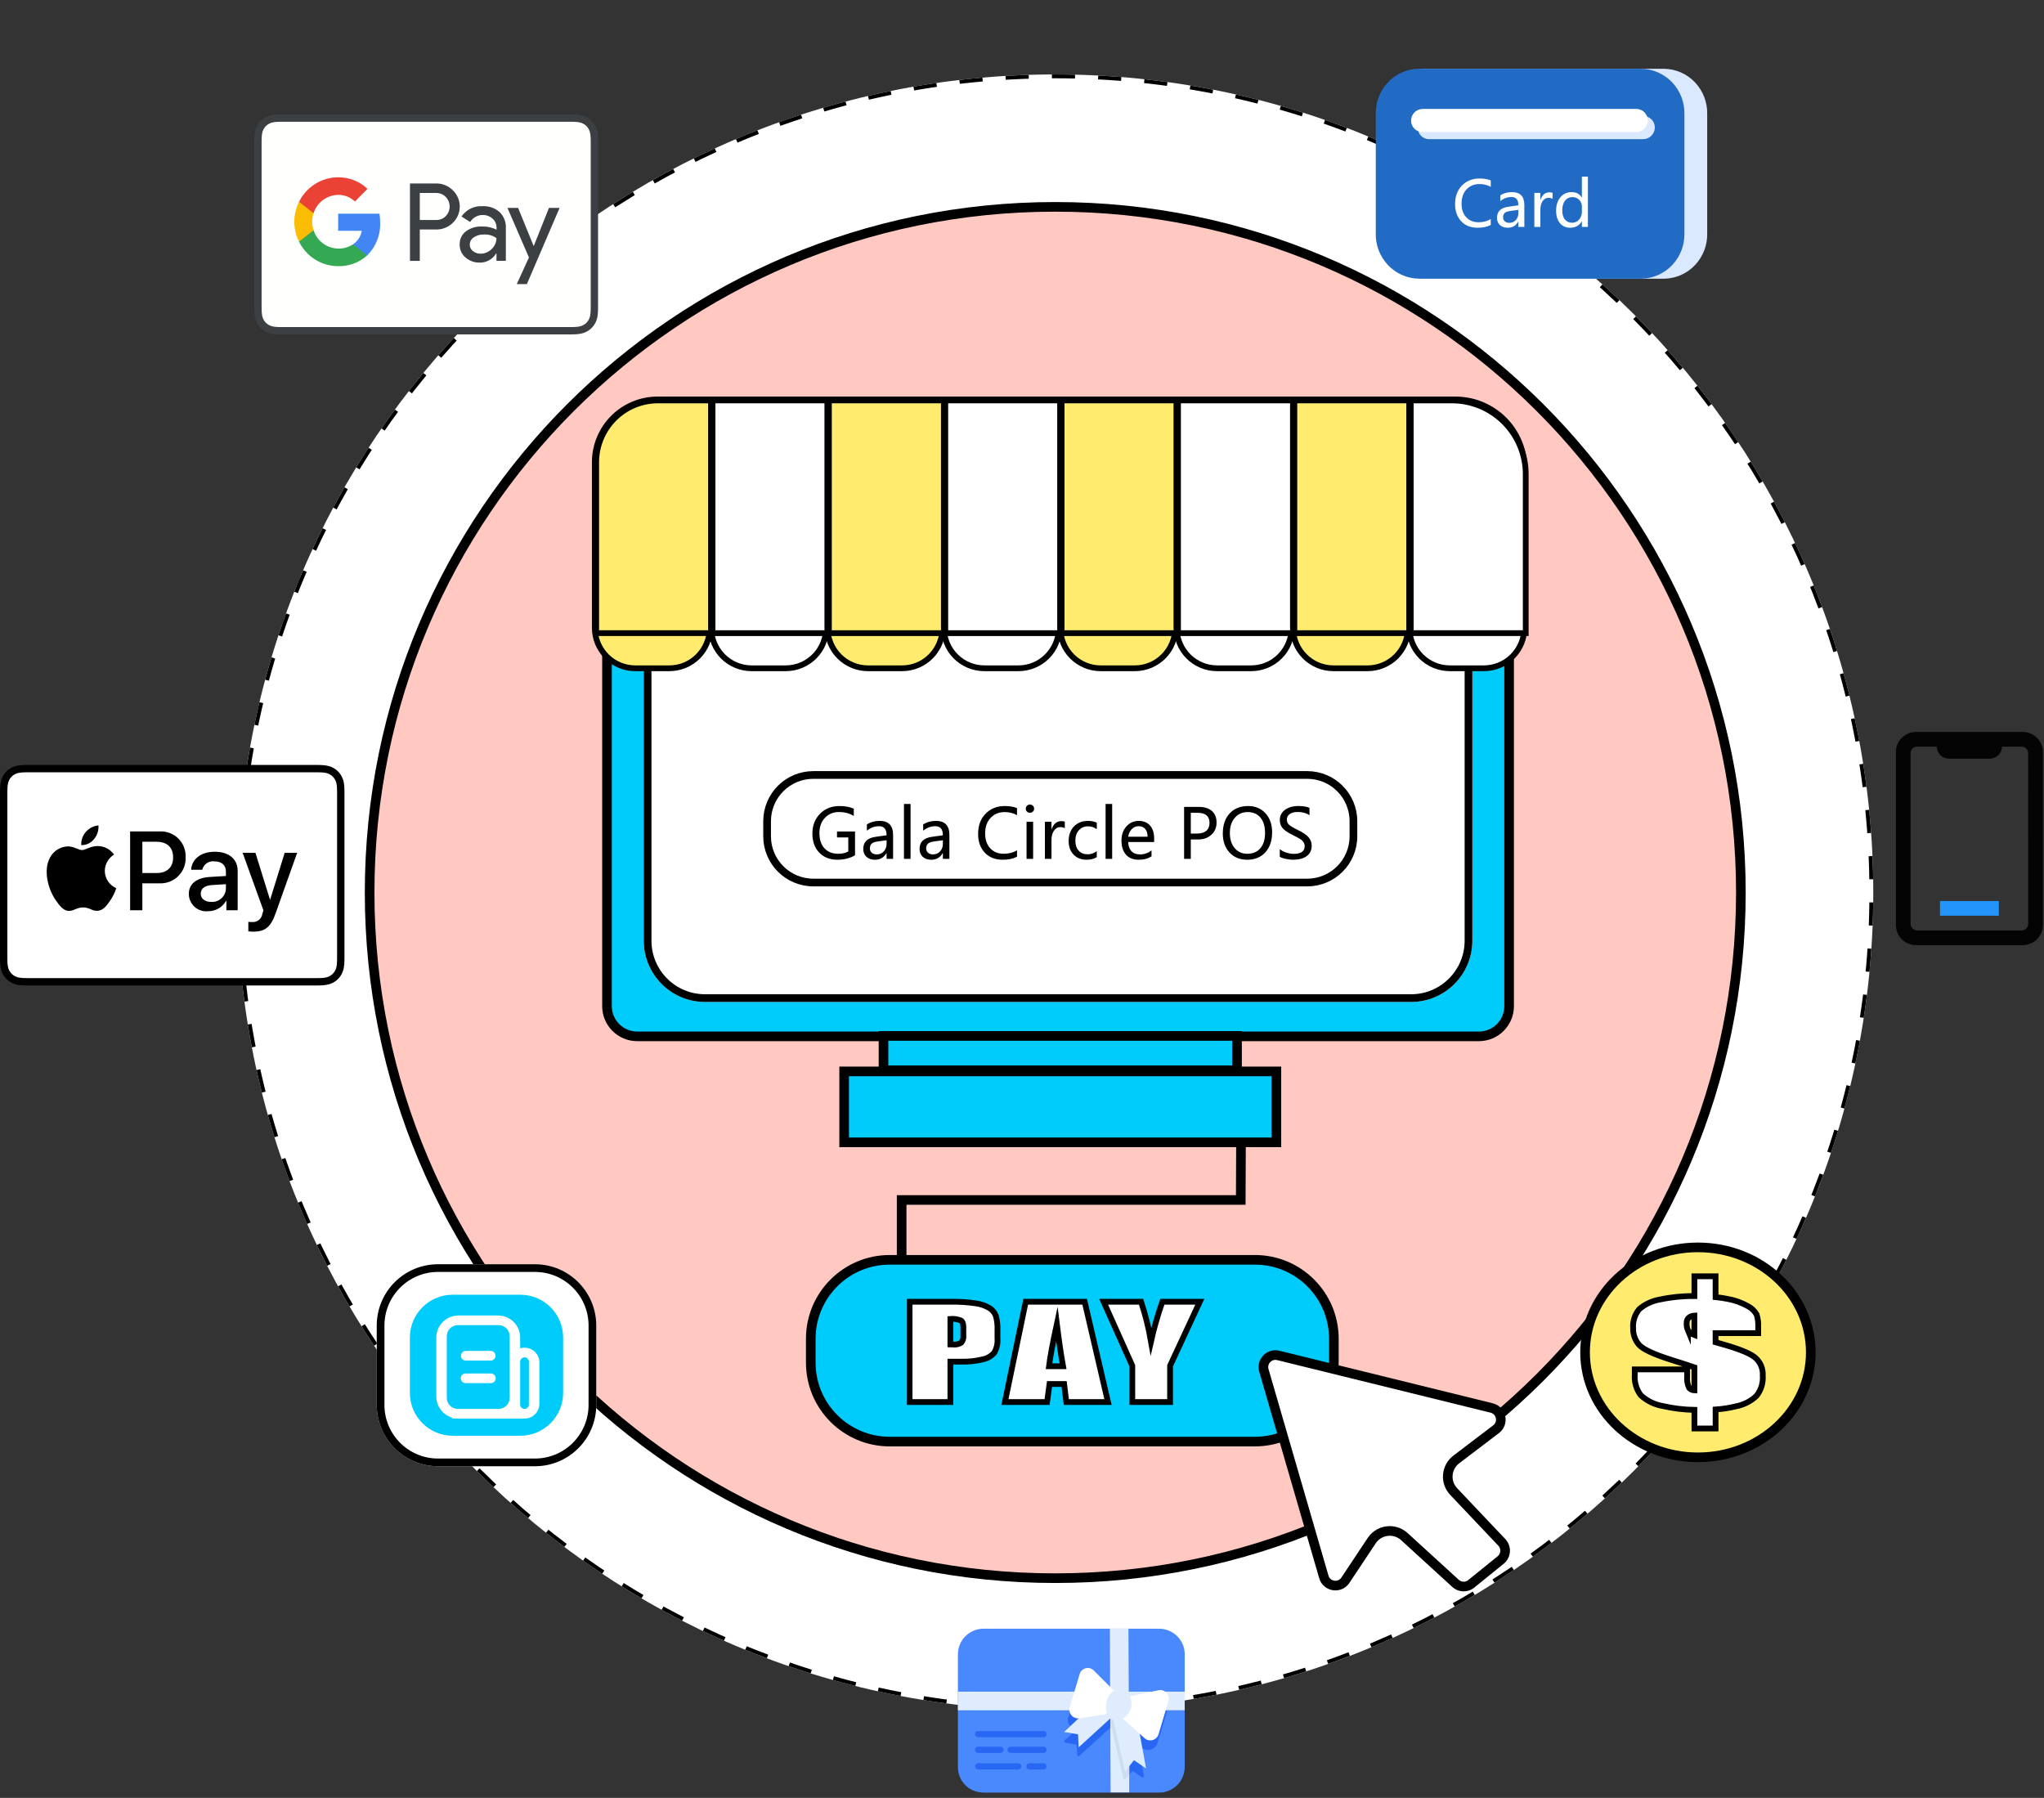 <svg width="357" height="314" viewBox="0 0 357 314" fill="none" xmlns="http://www.w3.org/2000/svg">
<rect x="0" y="0" width="357" height="314" fill="#333333" stroke="none"/>
<g clip-path="url(#clip0_1673_8090)">
<path d="M184.307 298.75C263.214 298.75 327.182 234.783 327.182 155.875C327.182 76.967 263.214 13 184.307 13C105.399 13 41.432 76.967 41.432 155.875C41.432 234.783 105.399 298.75 184.307 298.75Z" fill="white"/>
<path d="M184.307 298.414C263.029 298.414 326.846 234.597 326.846 155.875C326.846 77.153 263.029 13.336 184.307 13.336C105.584 13.336 41.768 77.153 41.768 155.875C41.768 234.597 105.584 298.414 184.307 298.414Z" stroke="black" stroke-width="0.673" stroke-miterlimit="10" stroke-dasharray="4.04 4.04"/>
<path d="M184.307 275.625C250.442 275.625 304.056 222.012 304.056 155.876C304.056 89.74 250.442 36.127 184.307 36.127C118.171 36.127 64.558 89.74 64.558 155.876C64.558 222.012 118.171 275.625 184.307 275.625Z" fill="#FFC8C1" stroke="black" stroke-width="1.682" stroke-miterlimit="10"/>
<path d="M296.555 254.516C307.441 254.516 316.267 246.308 316.267 236.184C316.267 226.059 307.441 217.852 296.555 217.852C285.668 217.852 276.843 226.059 276.843 236.184C276.843 246.308 285.668 254.516 296.555 254.516Z" fill="#FFEC6E" stroke="black" stroke-width="1.682" stroke-miterlimit="10"/>
<path d="M306.469 237.03C305.532 236.297 303.565 235.516 300.569 234.686C300.241 234.595 299.935 234.508 299.639 234.423V232.835H307.084V231.721C307.119 231.002 307.028 230.282 306.816 229.594C306.461 228.962 305.928 228.449 305.283 228.118C304.157 227.485 302.929 227.052 301.655 226.838C301.036 226.711 300.362 226.61 299.639 226.538V222.902H295.939V226.359H295.919C293.914 226.332 291.913 226.532 289.953 226.953C288.608 227.171 287.348 227.754 286.312 228.638C285.522 229.584 285.136 230.803 285.239 232.031C285.219 233.055 285.575 234.051 286.239 234.831C286.906 235.617 288.754 236.493 291.783 237.457C293.56 238.017 294.946 238.467 295.942 238.807V242.827C295.766 242.821 295.593 242.779 295.434 242.704C295.274 242.629 295.132 242.522 295.015 242.39C294.719 241.764 294.6 241.069 294.67 240.379V239.163H285.523V240.089C285.424 241.373 285.796 242.649 286.571 243.677C287.644 244.663 288.979 245.316 290.416 245.558C292.229 245.978 294.081 246.204 295.942 246.233V249.478H299.642V246.163C300.847 246.083 302.043 245.897 303.216 245.608C304.565 245.355 305.812 244.717 306.806 243.771C307.59 242.766 307.973 241.506 307.879 240.234C307.916 239.627 307.808 239.019 307.563 238.461C307.318 237.904 306.942 237.413 306.469 237.03ZM294.806 232.35C294.635 231.939 294.56 231.495 294.588 231.05C294.575 230.864 294.608 230.678 294.684 230.508C294.76 230.338 294.876 230.189 295.023 230.074C295.294 229.891 295.61 229.785 295.937 229.768V233.168C295.49 233.008 295.098 232.724 294.806 232.349V232.35Z" fill="white" stroke="black" stroke-width="1.009" stroke-miterlimit="10"/>
<path d="M258.301 71.826H111.292C108.378 71.826 106.016 74.188 106.016 77.102V175.72C106.016 178.634 108.378 180.996 111.292 180.996H258.301C261.214 180.996 263.577 178.634 263.577 175.72V77.102C263.577 74.188 261.214 71.826 258.301 71.826Z" fill="#00CCFB" stroke="black" stroke-width="1.682" stroke-miterlimit="10"/>
<path d="M246.456 77.838H123.137C117.228 77.838 112.438 82.628 112.438 88.537V164.29C112.438 170.199 117.228 174.989 123.137 174.989H246.456C252.365 174.989 257.156 170.199 257.156 164.29V88.537C257.156 82.628 252.365 77.838 246.456 77.838Z" fill="white"/>
<path d="M246.456 78.512H123.136C117.599 78.512 113.11 83.001 113.11 88.538V164.291C113.11 169.828 117.599 174.317 123.136 174.317H246.456C251.994 174.317 256.482 169.828 256.482 164.291V88.538C256.482 83.001 251.994 78.512 246.456 78.512Z" stroke="black" stroke-width="1.345" stroke-miterlimit="10"/>
<path d="M114.856 69.764H123.972V109.649C123.972 110.576 123.789 111.495 123.434 112.352C123.079 113.209 122.559 113.988 121.903 114.644C121.247 115.3 120.468 115.82 119.611 116.175C118.754 116.53 117.835 116.713 116.908 116.713H110.951C109.077 116.713 107.28 115.968 105.956 114.644C104.631 113.319 103.887 111.522 103.887 109.649V80.733C103.887 77.823 105.042 75.034 107.099 72.976C109.157 70.919 111.947 69.764 114.856 69.764Z" fill="#FFEC6E" stroke="black" stroke-width="1.009" stroke-miterlimit="10"/>
<path d="M114.926 69.93H124.214V110.578H104.126V80.73C104.126 77.865 105.264 75.118 107.289 73.093C109.315 71.067 112.062 69.93 114.926 69.93Z" fill="#FFEC6E" stroke="black" stroke-width="1.009" stroke-miterlimit="10"/>
<path d="M124.211 69.764H144.296V109.649C144.296 110.576 144.113 111.495 143.758 112.352C143.403 113.209 142.883 113.988 142.227 114.644C141.571 115.3 140.792 115.82 139.935 116.175C139.078 116.53 138.16 116.713 137.232 116.713H131.275C129.401 116.713 127.605 115.968 126.28 114.644C124.955 113.319 124.211 111.522 124.211 109.649V69.764Z" fill="white" stroke="black" stroke-width="1.009" stroke-miterlimit="10"/>
<path d="M144.535 69.93H124.45V110.578H144.535V69.93Z" fill="white" stroke="black" stroke-width="1.009" stroke-miterlimit="10"/>
<path d="M144.536 69.764H164.621V109.649C164.621 110.576 164.438 111.495 164.083 112.352C163.728 113.209 163.208 113.988 162.552 114.644C161.896 115.3 161.117 115.82 160.26 116.175C159.403 116.53 158.485 116.713 157.557 116.713H151.6C149.727 116.713 147.93 115.968 146.605 114.644C145.28 113.319 144.536 111.522 144.536 109.649V69.764Z" fill="#FFEC6E" stroke="black" stroke-width="1.009" stroke-miterlimit="10"/>
<path d="M164.86 69.93H144.775V110.578H164.86V69.93Z" fill="#FFEC6E" stroke="black" stroke-width="1.009" stroke-miterlimit="10"/>
<path d="M164.86 69.764H184.945V109.649C184.945 110.576 184.763 111.495 184.408 112.352C184.053 113.209 183.532 113.988 182.876 114.644C182.22 115.3 181.442 115.82 180.585 116.175C179.728 116.53 178.809 116.713 177.881 116.713H171.924C170.051 116.713 168.254 115.968 166.929 114.644C165.605 113.319 164.86 111.522 164.86 109.649V69.764Z" fill="white" stroke="black" stroke-width="1.009" stroke-miterlimit="10"/>
<path d="M185.184 69.93H165.099V110.578H185.184V69.93Z" fill="white" stroke="black" stroke-width="1.009" stroke-miterlimit="10"/>
<path d="M185.184 69.764H205.269V109.649C205.269 110.576 205.086 111.495 204.731 112.352C204.376 113.209 203.856 113.988 203.2 114.644C202.544 115.3 201.765 115.82 200.908 116.175C200.051 116.53 199.132 116.713 198.205 116.713H192.248C190.374 116.713 188.577 115.968 187.253 114.644C185.928 113.319 185.184 111.522 185.184 109.649V69.764Z" fill="#FFEC6E" stroke="black" stroke-width="1.009" stroke-miterlimit="10"/>
<path d="M205.508 69.93H185.423V110.578H205.508V69.93Z" fill="#FFEC6E" stroke="black" stroke-width="1.009" stroke-miterlimit="10"/>
<path d="M205.508 69.764H225.593V109.649C225.593 110.576 225.41 111.495 225.055 112.352C224.7 113.209 224.18 113.988 223.524 114.644C222.868 115.3 222.089 115.82 221.232 116.175C220.375 116.53 219.456 116.713 218.529 116.713H212.572C210.698 116.713 208.902 115.968 207.577 114.644C206.252 113.319 205.508 111.522 205.508 109.649V69.764Z" fill="white" stroke="black" stroke-width="1.009" stroke-miterlimit="10"/>
<path d="M225.832 69.93H205.747V110.578H225.832V69.93Z" fill="white" stroke="black" stroke-width="1.009" stroke-miterlimit="10"/>
<path d="M225.832 69.764H245.917V109.649C245.917 110.576 245.734 111.495 245.379 112.352C245.024 113.209 244.504 113.988 243.848 114.644C243.192 115.3 242.413 115.82 241.556 116.175C240.699 116.53 239.781 116.713 238.853 116.713H232.896C231.023 116.713 229.226 115.968 227.901 114.644C226.576 113.319 225.832 111.522 225.832 109.649V69.764Z" fill="#FFEC6E" stroke="black" stroke-width="1.009" stroke-miterlimit="10"/>
<path d="M246.156 69.93H226.071V110.578H246.156V69.93Z" fill="#FFEC6E" stroke="black" stroke-width="1.009" stroke-miterlimit="10"/>
<path d="M246.156 69.764H254.202C257.395 69.764 260.457 71.032 262.715 73.29C264.973 75.548 266.241 78.61 266.241 81.803V109.649C266.241 110.576 266.059 111.495 265.704 112.352C265.349 113.209 264.828 113.988 264.172 114.644C263.516 115.3 262.738 115.82 261.881 116.175C261.023 116.53 260.105 116.713 259.177 116.713H253.22C251.347 116.713 249.55 115.968 248.225 114.644C246.9 113.319 246.156 111.522 246.156 109.649V69.764Z" fill="white" stroke="black" stroke-width="1.009" stroke-miterlimit="10"/>
<path d="M246.396 69.93H253.596C255.289 69.93 256.964 70.263 258.527 70.91C260.091 71.558 261.511 72.507 262.707 73.703C263.904 74.899 264.853 76.32 265.501 77.883C266.148 79.446 266.481 81.122 266.481 82.814V110.578H246.396V69.93Z" fill="white" stroke="black" stroke-width="1.009" stroke-miterlimit="10"/>
<path d="M228.313 134.672H142.055C137.224 134.672 133.309 138.588 133.309 143.418V146.057C133.309 150.887 137.224 154.803 142.055 154.803H228.313C233.143 154.803 237.059 150.887 237.059 146.057V143.418C237.059 138.588 233.143 134.672 228.313 134.672Z" fill="white"/>
<path d="M228.313 135.346H142.054C137.596 135.346 133.981 138.96 133.981 143.419V146.058C133.981 150.516 137.596 154.131 142.054 154.131H228.313C232.772 154.131 236.386 150.516 236.386 146.058V143.419C236.386 138.96 232.772 135.346 228.313 135.346Z" stroke="black" stroke-width="1.345" stroke-miterlimit="10"/>
<path d="M216.057 180.926H154.31V186.926H216.057V180.926Z" fill="#00CCFB" stroke="black" stroke-width="1.682" stroke-miterlimit="10"/>
<path d="M222.929 187.119H147.439V199.507H222.929V187.119Z" fill="#00CCFB" stroke="black" stroke-width="1.682" stroke-miterlimit="10"/>
<path d="M219.178 220.025H155.398C147.782 220.025 141.607 226.2 141.607 233.816V237.978C141.607 245.595 147.782 251.769 155.398 251.769H219.178C226.795 251.769 232.969 245.595 232.969 237.978V233.816C232.969 226.2 226.795 220.025 219.178 220.025Z" fill="#00CCFB" stroke="black" stroke-width="1.682" stroke-miterlimit="10"/>
<path d="M158.869 227.35H166.043C167.54 227.317 169.038 227.415 170.518 227.642C171.352 227.758 172.152 228.045 172.87 228.485C173.358 228.806 173.731 229.274 173.936 229.821C174.156 230.611 174.251 231.43 174.215 232.25V233.775C174.28 234.625 174.092 235.476 173.674 236.22C173.163 236.825 172.462 237.241 171.686 237.399C170.45 237.704 169.177 237.843 167.904 237.81H165.992V244.863H158.869V227.35ZM165.992 230.35V234.806C166.192 234.813 166.37 234.816 166.517 234.816C166.992 234.862 167.47 234.754 167.879 234.508C168.03 234.333 168.141 234.129 168.207 233.908C168.272 233.687 168.29 233.455 168.259 233.227V231.787C168.259 231.187 168.112 230.797 167.819 230.619C167.239 230.389 166.614 230.297 165.992 230.35Z" fill="white" stroke="black" stroke-width="1.009" stroke-miterlimit="10"/>
<path d="M189.446 227.35L193.52 244.863H186.24L185.858 241.716H183.309L182.881 244.863H175.516L179.15 227.35H189.446ZM185.671 238.61C185.31 236.626 184.948 234.175 184.586 231.255C183.86 234.607 183.404 237.059 183.218 238.61H185.671Z" fill="white" stroke="black" stroke-width="1.009" stroke-miterlimit="10"/>
<path d="M209.558 227.35L204.364 238.525V244.864H197.764V238.525L192.756 227.35H199.3C200.043 229.605 200.621 231.911 201.03 234.25C201.558 231.913 202.221 229.61 203.014 227.35H209.558Z" fill="white" stroke="black" stroke-width="1.009" stroke-miterlimit="10"/>
<path d="M255.639 277.084C255.113 277.084 254.61 276.889 254.222 276.535L245.282 268.367C244.583 267.728 243.678 267.377 242.734 267.377C241.463 267.377 240.285 268.008 239.582 269.065L234.984 275.981C234.587 276.577 233.954 276.919 233.247 276.919C233.247 276.919 233.247 276.919 233.247 276.919C232.514 276.919 231.542 276.522 231.218 275.404L220.748 239.346C220.561 238.705 220.683 238.035 221.08 237.505C221.478 236.975 222.102 236.658 222.75 236.658C222.921 236.658 223.095 236.68 223.267 236.722L260.528 245.901C261.333 246.099 261.913 246.702 262.081 247.514C262.25 248.326 261.956 249.11 261.296 249.612L254.354 254.888C253.5 255.537 252.96 256.523 252.873 257.592C252.786 258.661 253.16 259.721 253.897 260.5L262.306 269.377C262.714 269.807 262.916 270.369 262.877 270.96C262.838 271.551 262.563 272.081 262.103 272.454L256.96 276.617C256.587 276.918 256.118 277.084 255.639 277.084Z" fill="white"/>
<path d="M255.639 276.243C255.843 276.243 256.145 276.194 256.431 275.962L261.574 271.799C261.85 271.576 262.015 271.258 262.039 270.904C262.062 270.549 261.941 270.212 261.696 269.954L253.287 261.077C252.386 260.125 251.929 258.83 252.036 257.523C252.142 256.216 252.802 255.011 253.846 254.218L260.788 248.942C261.358 248.508 261.307 247.918 261.259 247.684C261.21 247.45 261.022 246.888 260.327 246.717L223.066 237.538C222.96 237.512 222.854 237.498 222.75 237.498C222.366 237.498 221.993 237.689 221.753 238.009C221.614 238.195 221.403 238.585 221.556 239.111L232.026 275.169C232.22 275.839 232.806 276.077 233.247 276.077C233.495 276.077 233.958 276.004 234.284 275.515L238.882 268.598C239.741 267.306 241.182 266.535 242.734 266.535C243.889 266.535 244.995 266.965 245.85 267.745L254.79 275.913C255.023 276.126 255.324 276.243 255.639 276.243ZM255.639 277.925C254.926 277.925 254.215 277.666 253.656 277.155L244.716 268.987C243.384 267.771 241.281 268.028 240.282 269.53L235.685 276.446C234.299 278.53 231.109 278.041 230.411 275.638L219.94 239.58C219.309 237.405 221.27 235.363 223.469 235.905L260.729 245.084C263.13 245.675 263.773 248.785 261.805 250.281L254.864 255.557C253.471 256.616 253.305 258.65 254.508 259.921L262.917 268.798C264.096 270.043 263.966 272.028 262.633 273.107L257.489 277.27C256.948 277.707 256.293 277.925 255.639 277.925Z" fill="black"/>
<path d="M216.748 199.508L216.708 209.573H157.479V220.025" stroke="black" stroke-width="1.682" stroke-miterlimit="10"/>
<path d="M93.433 220.795H76.51C70.595 220.795 65.8 225.59 65.8 231.505V245.365C65.8 251.28 70.595 256.075 76.51 256.075H93.433C99.348 256.075 104.143 251.28 104.143 245.365V231.505C104.143 225.59 99.348 220.795 93.433 220.795Z" fill="white"/>
<path d="M93.432 221.469H76.511C70.967 221.469 66.473 225.963 66.473 231.507V245.366C66.473 250.91 70.967 255.404 76.511 255.404H93.432C98.975 255.404 103.47 250.91 103.47 245.366V231.507C103.47 225.963 98.975 221.469 93.432 221.469Z" stroke="black" stroke-width="1.345" stroke-miterlimit="10"/>
<path d="M90.878 226.121H79.065C74.936 226.121 71.588 229.469 71.588 233.598V243.273C71.588 247.403 74.936 250.75 79.065 250.75H90.878C95.007 250.75 98.355 247.403 98.355 243.273V233.598C98.355 229.469 95.007 226.121 90.878 226.121Z" fill="#00CCFB"/>
<path d="M91.764 247.744V247.75H78.951V247.586C78.157 247.347 77.462 246.859 76.967 246.194C76.472 245.529 76.205 244.722 76.205 243.893V233.607C76.205 233.1 76.305 232.599 76.499 232.131C76.693 231.662 76.977 231.237 77.335 230.879C77.694 230.521 78.119 230.237 78.587 230.043C79.056 229.849 79.557 229.75 80.064 229.75H86.993C87.5 229.75 88.001 229.85 88.469 230.044C88.937 230.237 89.362 230.522 89.72 230.88C90.079 231.238 90.363 231.663 90.556 232.131C90.75 232.599 90.85 233.1 90.85 233.607V235.485C91.09 235.412 91.34 235.375 91.591 235.375H91.635C92.317 235.375 92.971 235.646 93.453 236.128C93.935 236.61 94.206 237.264 94.206 237.946V245.179C94.206 245.838 93.952 246.472 93.498 246.95C93.043 247.427 92.422 247.711 91.764 247.744ZM89.018 237.944V233.364C89.018 232.852 88.815 232.362 88.453 232C88.091 231.638 87.601 231.435 87.089 231.435H79.964C79.452 231.435 78.962 231.638 78.6 232C78.238 232.362 78.035 232.852 78.035 233.364V244.132C78.035 244.644 78.238 245.134 78.6 245.496C78.962 245.858 79.452 246.061 79.964 246.061H87.09C87.602 246.061 88.092 245.857 88.453 245.496C88.815 245.134 89.018 244.643 89.018 244.132V237.95V237.944ZM92.374 237.823C92.374 237.621 92.294 237.427 92.151 237.283C92.007 237.14 91.813 237.06 91.611 237.06C91.409 237.06 91.215 237.14 91.072 237.283C90.928 237.427 90.848 237.621 90.848 237.823V245.298C90.848 245.5 90.928 245.694 91.072 245.838C91.215 245.981 91.409 246.061 91.611 246.061C91.813 246.061 92.007 245.981 92.151 245.838C92.294 245.694 92.374 245.5 92.374 245.298V237.823ZM85.734 241.561H81.319C81.095 241.561 80.88 241.472 80.722 241.314C80.564 241.156 80.475 240.941 80.475 240.717C80.475 240.493 80.564 240.278 80.722 240.12C80.88 239.962 81.095 239.873 81.319 239.873H85.734C85.958 239.873 86.173 239.962 86.331 240.12C86.489 240.278 86.578 240.493 86.578 240.717C86.578 240.941 86.489 241.156 86.331 241.314C86.173 241.472 85.958 241.561 85.734 241.561ZM85.734 237.623H81.319C81.1 237.615 80.893 237.523 80.741 237.366C80.589 237.209 80.504 236.998 80.504 236.78C80.504 236.561 80.589 236.35 80.741 236.193C80.893 236.036 81.1 235.944 81.319 235.936H85.734C85.953 235.944 86.16 236.036 86.312 236.193C86.464 236.35 86.549 236.561 86.549 236.78C86.549 236.998 86.464 237.209 86.312 237.366C86.16 237.523 85.953 237.615 85.734 237.623Z" fill="white"/>
<path d="M54.772 133.596H4.772C4.599 133.596 4.426 133.596 4.252 133.604C3.873 133.608 3.495 133.642 3.121 133.704C2.746 133.768 2.383 133.887 2.044 134.059C1.363 134.405 0.809 134.959 0.463 135.64C0.292 135.979 0.173 136.341 0.109 136.716C0.047 137.09 0.014 137.468 0.009 137.847C0 138.02 0 138.196 0 138.366C0 138.572 0 138.777 0 138.984V166.722C0 166.928 0 167.133 0 167.34C0 167.513 0 167.686 0.008 167.859C0.013 168.238 0.046 168.616 0.108 168.99C0.172 169.364 0.292 169.727 0.463 170.066C0.809 170.747 1.363 171.3 2.044 171.647C2.383 171.818 2.745 171.938 3.119 172.002C3.493 172.063 3.871 172.097 4.25 172.102C4.423 172.106 4.597 172.108 4.77 172.109H55.389C55.562 172.109 55.735 172.109 55.909 172.102C56.288 172.096 56.666 172.063 57.04 172.002C57.414 171.937 57.776 171.818 58.115 171.647C58.797 171.301 59.352 170.747 59.7 170.066C59.871 169.727 59.991 169.364 60.054 168.99C60.116 168.616 60.149 168.238 60.154 167.859C60.154 167.686 60.161 167.513 60.162 167.34C60.162 167.134 60.162 166.929 60.162 166.722V138.984C60.162 138.778 60.162 138.572 60.162 138.366C60.162 138.193 60.162 138.02 60.154 137.847C60.149 137.468 60.116 137.09 60.054 136.716C59.991 136.341 59.871 135.979 59.7 135.64C59.352 134.958 58.797 134.405 58.115 134.059C57.776 133.888 57.414 133.769 57.04 133.705C56.666 133.643 56.288 133.61 55.909 133.605C55.735 133.596 55.562 133.596 55.389 133.596H54.772Z" fill="black"/>
<path d="M54.772 134.879H55.38C55.544 134.879 55.709 134.879 55.874 134.887C56.189 134.89 56.503 134.917 56.813 134.967C57.064 135.009 57.307 135.089 57.534 135.203C57.752 135.314 57.951 135.458 58.123 135.631C58.297 135.804 58.442 136.004 58.553 136.223C58.667 136.45 58.746 136.693 58.787 136.944C58.837 137.254 58.863 137.568 58.866 137.882C58.866 138.045 58.873 138.209 58.874 138.376C58.874 138.576 58.874 138.776 58.874 138.983V166.721C58.874 166.921 58.874 167.121 58.874 167.332C58.874 167.496 58.874 167.659 58.866 167.823C58.863 168.138 58.836 168.453 58.786 168.764C58.745 169.014 58.666 169.256 58.552 169.482C58.328 169.921 57.971 170.278 57.531 170.502C57.306 170.616 57.064 170.694 56.815 170.736C56.505 170.785 56.193 170.812 55.879 170.816C55.713 170.816 55.548 170.822 55.379 170.823H4.777C4.611 170.823 4.446 170.823 4.286 170.816C3.972 170.812 3.658 170.785 3.347 170.736C3.096 170.694 2.853 170.615 2.625 170.5C2.187 170.276 1.83 169.92 1.607 169.481C1.493 169.254 1.414 169.011 1.372 168.76C1.323 168.45 1.296 168.137 1.292 167.823C1.292 167.659 1.286 167.494 1.285 167.331V138.374C1.285 138.21 1.285 138.045 1.292 137.881C1.296 137.566 1.323 137.252 1.373 136.941C1.415 136.69 1.494 136.448 1.608 136.221C1.831 135.782 2.188 135.425 2.627 135.202C2.854 135.088 3.097 135.009 3.347 134.967C3.658 134.917 3.972 134.89 4.287 134.887C4.451 134.887 4.616 134.88 4.779 134.879H54.772Z" fill="white"/>
<path d="M16.423 146.548C16.981 145.881 17.258 145.022 17.196 144.154C16.34 144.237 15.549 144.647 14.988 145.299C14.71 145.611 14.497 145.975 14.361 146.37C14.226 146.765 14.17 147.183 14.197 147.599C14.624 147.607 15.047 147.517 15.433 147.335C15.819 147.153 16.158 146.884 16.423 146.55" fill="black"/>
<path d="M17.186 147.763C15.957 147.69 14.911 148.463 14.325 148.463C13.739 148.463 12.839 147.802 11.867 147.82C11.235 147.835 10.618 148.016 10.077 148.344C9.536 148.671 9.09 149.135 8.784 149.689C7.463 151.965 8.435 155.343 9.72 157.197C10.344 158.114 11.096 159.124 12.086 159.088C13.022 159.051 13.386 158.482 14.526 158.482C15.666 158.482 15.993 159.088 16.984 159.07C18.011 159.052 18.654 158.152 19.277 157.234C19.72 156.583 20.066 155.872 20.304 155.123C19.714 154.865 19.211 154.442 18.856 153.904C18.501 153.367 18.309 152.738 18.304 152.094C18.313 151.522 18.465 150.962 18.747 150.465C19.03 149.968 19.433 149.55 19.919 149.25C19.608 148.809 19.2 148.445 18.726 148.187C18.252 147.93 17.725 147.785 17.185 147.764" fill="black"/>
<path d="M27.89 145.205C28.492 145.174 29.094 145.271 29.657 145.487C30.22 145.703 30.731 146.035 31.158 146.461C31.585 146.888 31.918 147.398 32.136 147.961C32.353 148.523 32.451 149.125 32.422 149.728C32.447 150.336 32.344 150.942 32.121 151.509C31.898 152.075 31.559 152.589 31.126 153.016C30.693 153.444 30.175 153.776 29.606 153.992C29.037 154.208 28.429 154.303 27.822 154.27H24.864V158.97H22.727V145.205H27.89ZM24.865 152.476H27.317C29.178 152.476 30.237 151.476 30.237 149.738C30.237 148 29.178 147.009 27.326 147.009H24.864L24.865 152.476Z" fill="black"/>
<path d="M32.98 156.122C32.98 154.366 34.327 153.288 36.712 153.154L39.459 152.992V152.219C39.459 151.102 38.706 150.434 37.447 150.434C36.974 150.373 36.496 150.489 36.105 150.761C35.713 151.032 35.437 151.439 35.328 151.903H33.382C33.495 150.09 35.041 148.754 37.523 148.754C39.956 148.754 41.511 150.042 41.511 152.054V158.975H39.541V157.324H39.492C39.176 157.884 38.714 158.349 38.156 158.669C37.598 158.99 36.964 159.154 36.321 159.145C35.898 159.186 35.472 159.139 35.069 159.006C34.666 158.873 34.296 158.657 33.981 158.373C33.667 158.088 33.415 157.741 33.243 157.353C33.071 156.965 32.981 156.546 32.98 156.122ZM39.459 155.216V154.424L36.987 154.576C35.757 154.662 35.06 155.206 35.06 156.065C35.06 156.943 35.785 157.516 36.892 157.516C37.213 157.538 37.535 157.495 37.839 157.39C38.142 157.286 38.422 157.122 38.661 156.907C38.901 156.693 39.095 156.432 39.232 156.142C39.369 155.851 39.446 155.536 39.459 155.215V155.216Z" fill="black"/>
<path d="M43.372 162.667V160.997C43.593 161.029 43.817 161.042 44.04 161.035C44.463 161.067 44.883 160.938 45.215 160.672C45.546 160.406 45.764 160.024 45.824 159.604C45.824 159.585 46.005 158.993 46.005 158.984L42.379 148.936H44.612L47.15 157.104H47.188L49.727 148.936H51.902L48.142 159.499C47.284 161.932 46.291 162.715 44.211 162.715C43.931 162.713 43.651 162.697 43.372 162.667Z" fill="black"/>
<path fill-rule="evenodd" clip-rule="evenodd" d="M99.08 19.986H49.172C48.999 19.986 48.826 19.986 48.653 19.994C48.275 20 47.897 20.034 47.524 20.096C47.151 20.16 46.789 20.278 46.451 20.448C45.771 20.794 45.218 21.346 44.872 22.025C44.702 22.363 44.583 22.724 44.519 23.096C44.457 23.469 44.424 23.846 44.419 24.224C44.411 24.396 44.411 24.572 44.411 24.744C44.411 24.949 44.411 25.155 44.411 25.36V53.029C44.411 53.235 44.411 53.439 44.411 53.645C44.411 53.818 44.411 53.991 44.419 54.163C44.424 54.541 44.457 54.918 44.519 55.291C44.583 55.665 44.702 56.026 44.872 56.364C45.218 57.044 45.771 57.597 46.451 57.942C46.789 58.113 47.151 58.233 47.524 58.296C47.898 58.358 48.275 58.391 48.653 58.396C48.826 58.396 48.999 58.403 49.172 58.403C49.372 58.403 49.583 58.403 49.788 58.403H99.08C99.28 58.403 99.491 58.403 99.696 58.403C99.869 58.403 100.042 58.401 100.215 58.396C100.593 58.391 100.971 58.358 101.344 58.296C101.717 58.232 102.079 58.113 102.417 57.942C103.097 57.597 103.649 57.045 103.995 56.365C104.166 56.027 104.285 55.666 104.348 55.292C104.41 54.919 104.443 54.542 104.448 54.164C104.448 53.992 104.455 53.819 104.456 53.646C104.456 53.44 104.456 53.236 104.456 53.03V25.36C104.456 25.154 104.456 24.949 104.456 24.744C104.456 24.572 104.456 24.399 104.448 24.226C104.443 23.848 104.41 23.471 104.348 23.098C104.285 22.725 104.166 22.363 103.995 22.025C103.649 21.346 103.097 20.794 102.417 20.448C102.079 20.278 101.717 20.16 101.344 20.096C100.97 20.034 100.591 20.001 100.211 19.996C100.037 19.996 99.865 19.989 99.692 19.988H99.076" fill="#3C4043"/>
<path fill-rule="evenodd" clip-rule="evenodd" d="M99.079 21.266H99.686C99.85 21.266 100.014 21.266 100.179 21.274C100.493 21.277 100.806 21.303 101.116 21.353C101.367 21.395 101.61 21.474 101.836 21.588C102.274 21.811 102.63 22.167 102.853 22.606C102.967 22.832 103.046 23.075 103.087 23.325C103.137 23.634 103.163 23.947 103.166 24.261C103.166 24.424 103.173 24.587 103.173 24.754C103.173 24.954 103.173 25.154 103.173 25.36V53.029C103.173 53.229 103.173 53.429 103.173 53.639C103.173 53.802 103.173 53.965 103.166 54.129C103.163 54.443 103.136 54.756 103.086 55.067C103.045 55.316 102.966 55.557 102.852 55.783C102.629 56.221 102.272 56.578 101.833 56.801C101.608 56.914 101.367 56.993 101.118 57.035C100.809 57.084 100.497 57.11 100.184 57.115C100.018 57.115 99.853 57.121 99.684 57.122H49.177C49.012 57.122 48.846 57.122 48.687 57.116C48.374 57.111 48.06 57.085 47.75 57.036C47.499 56.994 47.256 56.914 47.029 56.8C46.592 56.577 46.236 56.221 46.013 55.784C45.899 55.557 45.82 55.314 45.778 55.064C45.729 54.754 45.702 54.442 45.698 54.129C45.698 53.965 45.692 53.801 45.691 53.638V24.753C45.691 24.589 45.691 24.425 45.698 24.261C45.702 23.946 45.729 23.633 45.778 23.323C45.82 23.073 45.899 22.831 46.012 22.605C46.235 22.167 46.59 21.812 47.027 21.589C47.254 21.474 47.496 21.395 47.746 21.354C48.057 21.304 48.37 21.278 48.684 21.275C48.848 21.275 49.012 21.268 49.175 21.267H99.075" fill="#FFFFFE"/>
<path d="M73.32 40.079V45.559H71.606V32.042H76.142C76.685 32.03 77.225 32.129 77.729 32.33C78.233 32.532 78.691 32.834 79.076 33.217C79.824 33.928 80.263 34.905 80.299 35.937C80.335 36.969 79.964 37.974 79.266 38.736L79.076 38.93C78.688 39.307 78.228 39.603 77.725 39.801C77.221 39.999 76.683 40.095 76.142 40.083L73.32 40.079ZM73.32 33.698V38.419H76.189C76.505 38.429 76.819 38.372 77.11 38.251C77.401 38.13 77.664 37.949 77.879 37.719C78.31 37.264 78.545 36.658 78.535 36.032C78.525 35.406 78.271 34.808 77.826 34.367C77.391 33.937 76.803 33.697 76.191 33.699L73.32 33.698Z" fill="#3C4043"/>
<path d="M84.255 36.009C85.35 35.95 86.425 36.316 87.255 37.033C87.628 37.398 87.918 37.839 88.107 38.326C88.296 38.813 88.379 39.335 88.35 39.857V45.557H86.714V44.281H86.64C86.348 44.769 85.933 45.171 85.437 45.449C84.941 45.727 84.381 45.87 83.813 45.865C82.889 45.894 81.989 45.57 81.295 44.96C80.968 44.682 80.709 44.334 80.534 43.943C80.359 43.551 80.275 43.125 80.286 42.697C80.271 42.258 80.361 41.822 80.547 41.425C80.734 41.028 81.012 40.681 81.359 40.412C82.185 39.807 83.194 39.506 84.217 39.56C85.087 39.529 85.95 39.722 86.725 40.12V39.72C86.725 39.428 86.663 39.139 86.542 38.873C86.421 38.607 86.245 38.37 86.025 38.179C85.573 37.771 84.986 37.544 84.378 37.543C83.926 37.533 83.48 37.641 83.083 37.856C82.686 38.072 82.352 38.388 82.115 38.772L80.606 37.813C81.006 37.222 81.552 36.745 82.192 36.429C82.832 36.112 83.542 35.968 84.255 36.009ZM82.045 42.724C82.044 42.943 82.094 43.16 82.192 43.357C82.29 43.553 82.432 43.724 82.608 43.856C82.984 44.157 83.454 44.317 83.936 44.309C84.294 44.308 84.648 44.237 84.978 44.098C85.308 43.959 85.608 43.756 85.859 43.501C86.126 43.26 86.341 42.966 86.487 42.637C86.633 42.309 86.709 41.953 86.709 41.593C86.063 41.125 85.272 40.899 84.477 40.957C83.857 40.937 83.246 41.115 82.734 41.464C82.523 41.6 82.351 41.787 82.23 42.007C82.11 42.227 82.046 42.473 82.045 42.724Z" fill="#3C4043"/>
<path fill-rule="evenodd" clip-rule="evenodd" d="M97.739 36.31L92.022 49.621H90.258L92.383 44.965L88.632 36.31H90.491L93.201 42.95H93.233L95.879 36.31H97.739Z" fill="#3C4043"/>
<path fill-rule="evenodd" clip-rule="evenodd" d="M66.403 38.892C66.403 38.365 66.36 37.839 66.275 37.318H59.06V40.304H63.193C63.109 40.78 62.93 41.234 62.668 41.64C62.405 42.045 62.063 42.394 61.663 42.664V44.604H64.13C64.884 43.862 65.476 42.971 65.867 41.987C66.258 41.004 66.441 39.95 66.403 38.892Z" fill="#4285F4"/>
<path fill-rule="evenodd" clip-rule="evenodd" d="M59.06 46.484C60.928 46.535 62.744 45.863 64.129 44.609L61.664 42.669C60.894 43.175 59.987 43.435 59.065 43.413C58.104 43.397 57.173 43.079 56.402 42.505C55.632 41.931 55.062 41.129 54.772 40.213H52.23V42.213C52.856 43.491 53.828 44.569 55.035 45.323C56.243 46.078 57.637 46.48 59.06 46.484Z" fill="#34A853"/>
<path fill-rule="evenodd" clip-rule="evenodd" d="M54.767 40.211C54.448 39.245 54.448 38.202 54.767 37.236V35.242H52.227C51.687 36.323 51.406 37.515 51.406 38.724C51.406 39.932 51.687 41.124 52.227 42.205L54.767 40.211Z" fill="#FBBC04"/>
<path fill-rule="evenodd" clip-rule="evenodd" d="M59.06 34.035C59.602 34.025 60.14 34.123 60.644 34.323C61.147 34.523 61.606 34.821 61.993 35.199L64.183 32.979C62.802 31.667 60.965 30.944 59.06 30.963C57.636 30.969 56.242 31.373 55.035 32.129C53.828 32.885 52.856 33.963 52.23 35.242L54.77 37.242C55.058 36.325 55.627 35.522 56.398 34.946C57.168 34.371 58.099 34.052 59.06 34.035Z" fill="#EA4335"/>
<path d="M248.998 12.012H290.663C291.673 12.03 292.67 12.25 293.595 12.658C294.52 13.067 295.354 13.656 296.048 14.391C297.461 15.888 298.225 17.882 298.174 19.94V40.733C298.228 42.791 297.467 44.787 296.056 46.286C295.363 47.022 294.53 47.613 293.605 48.023C292.681 48.432 291.685 48.654 290.674 48.673H249.01C247.995 48.66 246.993 48.443 246.064 48.036C245.134 47.629 244.296 47.04 243.598 46.303C242.177 44.803 241.409 42.8 241.464 40.734V19.94C241.409 17.882 242.171 15.886 243.582 14.387C244.275 13.651 245.108 13.06 246.032 12.65C246.956 12.241 247.953 12.02 248.964 12L248.998 12.012Z" fill="#DAE9FF"/>
<path d="M247.789 12.012H286.689C287.699 12.032 288.694 12.253 289.618 12.662C290.541 13.071 291.374 13.659 292.067 14.394C293.479 15.89 294.244 17.883 294.195 19.94V40.733C294.246 42.792 293.483 44.787 292.071 46.286C291.378 47.022 290.544 47.612 289.62 48.021C288.696 48.431 287.7 48.652 286.689 48.672H247.789C246.779 48.652 245.783 48.431 244.859 48.021C243.935 47.611 243.103 47.021 242.411 46.285C240.999 44.787 240.236 42.791 240.289 40.733V19.94C240.234 17.882 240.994 15.886 242.405 14.387C243.098 13.65 243.931 13.059 244.856 12.649C245.78 12.24 246.778 12.019 247.789 12V12.012Z" fill="#216BC4"/>
<path d="M249.672 20.273C249.136 20.276 248.622 20.488 248.241 20.865C247.859 21.242 247.641 21.753 247.631 22.29C247.625 22.558 247.673 22.826 247.774 23.075C247.874 23.324 248.025 23.55 248.216 23.739C248.407 23.928 248.635 24.076 248.886 24.174C249.136 24.271 249.404 24.317 249.672 24.307H286.978C287.517 24.307 288.033 24.096 288.417 23.718C288.801 23.341 289.021 22.828 289.03 22.29C289.035 22.021 288.985 21.753 288.884 21.504C288.782 21.255 288.63 21.029 288.438 20.84C288.246 20.651 288.018 20.504 287.767 20.406C287.516 20.309 287.248 20.263 286.978 20.273H249.672Z" fill="#DAE9FF"/>
<path d="M248.504 19.023C247.966 19.023 247.45 19.235 247.066 19.612C246.682 19.989 246.462 20.502 246.452 21.04C246.448 21.31 246.498 21.577 246.599 21.826C246.701 22.076 246.853 22.301 247.045 22.49C247.237 22.679 247.465 22.826 247.716 22.924C247.967 23.022 248.235 23.067 248.504 23.057H285.786C286.321 23.057 286.834 22.845 287.213 22.467C287.591 22.088 287.803 21.575 287.803 21.04C287.803 20.506 287.591 19.992 287.213 19.614C286.834 19.236 286.321 19.023 285.786 19.023H248.504Z" fill="white"/>
<path d="M260.373 39.291C259.761 39.613 258.993 39.774 258.069 39.774C256.876 39.774 255.924 39.397 255.211 38.641C254.499 37.882 254.143 36.879 254.143 35.633C254.143 34.294 254.544 33.216 255.346 32.4C256.148 31.584 257.167 31.175 258.402 31.175C259.197 31.175 259.854 31.288 260.373 31.514V32.636C259.779 32.307 259.125 32.142 258.413 32.142C257.485 32.142 256.73 32.452 256.146 33.071C255.562 33.687 255.271 34.52 255.271 35.569C255.271 36.564 255.543 37.356 256.087 37.943C256.631 38.526 257.344 38.818 258.225 38.818C259.048 38.818 259.764 38.632 260.373 38.26V39.291ZM262.043 34.108C262.634 33.739 263.316 33.555 264.09 33.555C265.522 33.555 266.238 34.307 266.238 35.81V39.635H265.196V38.716H265.169C264.758 39.422 264.151 39.774 263.349 39.774C262.772 39.774 262.314 39.619 261.974 39.307C261.633 38.996 261.463 38.575 261.463 38.045C261.463 36.935 262.12 36.289 263.435 36.106L265.196 35.859C265.196 34.889 264.795 34.403 263.993 34.403C263.281 34.403 262.631 34.643 262.043 35.123V34.108ZM263.805 36.842C263.318 36.906 262.982 37.028 262.795 37.207C262.613 37.386 262.521 37.637 262.521 37.959C262.521 38.242 262.622 38.473 262.822 38.652C263.023 38.831 263.288 38.92 263.617 38.92C264.076 38.92 264.453 38.759 264.75 38.437C265.048 38.115 265.196 37.71 265.196 37.223V36.654L263.805 36.842ZM271.169 34.736C270.993 34.611 270.752 34.548 270.444 34.548C270.036 34.548 269.699 34.74 269.434 35.123C269.169 35.503 269.037 36.004 269.037 36.627V39.635H267.984V33.694H269.037V34.903H269.058C269.359 34.029 269.878 33.592 270.616 33.592C270.856 33.592 271.04 33.619 271.169 33.673V34.736ZM277.34 39.635H276.288V38.647H276.266C275.833 39.398 275.16 39.774 274.247 39.774C273.495 39.774 272.897 39.508 272.453 38.974C272.009 38.437 271.787 37.714 271.787 36.804C271.787 35.823 272.037 35.037 272.539 34.446C273.04 33.852 273.695 33.555 274.504 33.555C275.314 33.555 275.901 33.87 276.266 34.5H276.288V30.842H277.34V39.635ZM276.293 36.101C276.293 35.624 276.135 35.227 275.82 34.908C275.509 34.586 275.124 34.425 274.666 34.425C274.107 34.425 273.667 34.634 273.344 35.053C273.022 35.469 272.861 36.036 272.861 36.756C272.861 37.418 273.015 37.943 273.323 38.33C273.634 38.713 274.048 38.904 274.563 38.904C275.072 38.904 275.487 38.716 275.81 38.34C276.132 37.961 276.293 37.49 276.293 36.928V36.101Z" fill="white"/>
<path d="M353.306 127.836H334.633C333.706 127.836 332.818 128.203 332.161 128.858C331.505 129.512 331.135 130.399 331.133 131.326V161.571C331.135 162.498 331.505 163.386 332.161 164.041C332.817 164.695 333.706 165.063 334.633 165.063H353.306C354.232 165.063 355.121 164.696 355.777 164.041C356.433 163.387 356.803 162.499 356.806 161.573V131.328C356.804 130.401 356.434 129.513 355.778 128.858C355.122 128.204 354.233 127.836 353.306 127.836ZM354.239 161.349C354.238 161.652 354.118 161.942 353.904 162.157C353.69 162.371 353.401 162.493 353.098 162.495H334.843C334.692 162.495 334.544 162.466 334.405 162.408C334.266 162.351 334.14 162.266 334.034 162.16C333.928 162.053 333.844 161.927 333.787 161.787C333.73 161.648 333.701 161.499 333.702 161.349V131.549C333.701 131.399 333.73 131.25 333.787 131.111C333.844 130.972 333.928 130.846 334.034 130.74C334.14 130.633 334.266 130.549 334.404 130.491C334.543 130.433 334.692 130.403 334.842 130.403H338.266C338.279 130.962 338.509 131.493 338.907 131.885C339.306 132.277 339.841 132.499 340.4 132.503H347.533C348.092 132.499 348.627 132.278 349.026 131.886C349.425 131.494 349.655 130.962 349.668 130.403H353.09C353.24 130.403 353.389 130.432 353.528 130.489C353.667 130.547 353.793 130.631 353.9 130.738C354.006 130.844 354.09 130.971 354.147 131.11C354.204 131.249 354.233 131.399 354.232 131.549L354.239 161.349Z" fill="#040405"/>
<path d="M338.835 157.361H349.105V159.928H338.835V157.361Z" fill="#2394FB"/>
<path d="M206.918 288.891V308.605C206.917 309.79 206.446 310.926 205.608 311.764C204.77 312.601 203.634 313.072 202.45 313.073H171.772C170.799 313.063 169.853 312.751 169.065 312.18C168.515 311.766 168.07 311.229 167.765 310.613C167.459 309.996 167.302 309.317 167.305 308.629V288.919C167.306 287.735 167.776 286.599 168.614 285.761C169.451 284.923 170.587 284.452 171.772 284.451H202.45C203.615 284.452 204.733 284.909 205.565 285.724C205.995 286.131 206.337 286.623 206.57 287.167C206.802 287.712 206.921 288.299 206.918 288.891Z" fill="#4988FD"/>
<path d="M201.691 297.035L196.221 298.172C196.184 298.179 196.15 298.194 196.121 298.218C196.092 298.242 196.07 298.272 196.056 298.307L195.456 299.499C195.431 299.551 195.389 299.592 195.336 299.615C195.283 299.639 195.224 299.643 195.169 299.626C195.114 299.61 195.066 299.575 195.035 299.527C195.003 299.479 194.989 299.421 194.996 299.364L195.161 298.044C195.163 297.964 195.134 297.887 195.08 297.828L191.123 293.866C190.909 293.65 190.643 293.493 190.35 293.411C190.057 293.329 189.748 293.324 189.452 293.398C189.157 293.472 188.886 293.621 188.666 293.831C188.447 294.042 188.285 294.306 188.198 294.597L186.574 300.012C186.519 300.202 186.502 300.401 186.523 300.598C186.545 300.795 186.606 300.986 186.701 301.159C186.797 301.333 186.925 301.486 187.08 301.609C187.235 301.733 187.412 301.825 187.602 301.88C187.645 301.893 187.684 301.917 187.715 301.95C187.746 301.983 187.767 302.023 187.778 302.066C187.79 302.109 187.79 302.155 187.778 302.198C187.766 302.241 187.744 302.281 187.712 302.313L185.978 303.941C185.942 303.973 185.916 304.014 185.904 304.06C185.891 304.106 185.892 304.155 185.906 304.201C185.92 304.246 185.947 304.287 185.984 304.318C186.021 304.348 186.066 304.367 186.113 304.373L187.846 304.673C187.902 304.688 187.953 304.719 187.992 304.762C188.03 304.806 188.055 304.86 188.062 304.917L188.143 306.46C188.142 306.508 188.155 306.555 188.181 306.594C188.207 306.634 188.245 306.665 188.289 306.683C188.333 306.701 188.382 306.705 188.428 306.695C188.475 306.684 188.517 306.66 188.549 306.625L193.749 301.886C193.781 301.856 193.82 301.835 193.863 301.825C193.896 301.818 193.929 301.818 193.962 301.824C193.994 301.83 194.025 301.843 194.052 301.862C194.08 301.881 194.103 301.905 194.121 301.933C194.138 301.961 194.15 301.992 194.155 302.025L196.155 310.662C196.163 310.709 196.184 310.752 196.217 310.787C196.249 310.822 196.29 310.846 196.336 310.858C196.382 310.869 196.43 310.867 196.475 310.852C196.52 310.836 196.559 310.808 196.588 310.771L197.644 309.451C197.661 309.425 197.684 309.402 197.71 309.385C197.736 309.368 197.766 309.356 197.797 309.351C197.828 309.346 197.86 309.348 197.891 309.356C197.921 309.364 197.95 309.378 197.974 309.398L199.408 310.373C199.447 310.404 199.495 310.423 199.545 310.425C199.595 310.428 199.644 310.415 199.686 310.388C199.728 310.361 199.761 310.322 199.779 310.275C199.797 310.229 199.801 310.178 199.788 310.129L198.921 305.39C198.91 305.339 198.916 305.286 198.938 305.239C198.96 305.192 198.997 305.153 199.043 305.129C199.088 305.104 199.141 305.095 199.193 305.104C199.244 305.112 199.291 305.137 199.327 305.174C199.545 305.372 199.81 305.511 200.096 305.579C200.382 305.647 200.681 305.642 200.965 305.563C201.248 305.485 201.507 305.336 201.718 305.131C201.929 304.925 202.084 304.67 202.169 304.388L203.69 299.341C203.791 299.049 203.813 298.736 203.754 298.432C203.695 298.129 203.557 297.846 203.355 297.613C203.152 297.38 202.891 297.204 202.599 297.104C202.307 297.004 201.993 296.982 201.69 297.041L201.691 297.035Z" fill="#2767F4"/>
<path d="M206.918 295.446V298.694H197.17L197.224 309.904V313.04H193.977V312.931L193.922 301.756V298.695H167.305V295.446H193.894L193.841 284.426H197.091L197.145 295.446H206.918Z" fill="#DFECFD"/>
<path d="M203.802 298.697C203.795 298.44 203.731 298.188 203.616 297.958C203.501 297.729 203.337 297.527 203.136 297.367C202.935 297.207 202.701 297.093 202.451 297.033C202.201 296.972 201.941 296.967 201.689 297.018L196.219 298.155C196.183 298.162 196.148 298.177 196.119 298.201C196.09 298.225 196.068 298.255 196.054 298.29L195.454 299.482C195.429 299.534 195.387 299.575 195.334 299.598C195.281 299.622 195.222 299.626 195.167 299.609C195.112 299.593 195.064 299.558 195.033 299.51C195.001 299.462 194.987 299.404 194.994 299.347L195.159 298.027C195.161 297.947 195.132 297.87 195.078 297.811L192.727 295.455H187.961L186.986 298.705H193.971V301.757C194.022 301.764 194.069 301.786 194.108 301.82C194.146 301.854 194.174 301.898 194.187 301.947L196.187 310.584C196.195 310.63 196.217 310.674 196.249 310.708C196.281 310.743 196.322 310.767 196.368 310.779C196.414 310.79 196.462 310.788 196.506 310.773C196.551 310.758 196.59 310.73 196.619 310.693L197.241 309.907L197.187 298.697H203.797H203.802Z" fill="#CEDDF2"/>
<path d="M189.833 298.748L185.85 302.488L188.286 302.894L188.395 305.168L194.295 299.779L196.515 309.364L198.058 307.415L200.17 308.849L198.604 300.293" fill="#DFECFD"/>
<path d="M182.252 303.405H170.825C170.681 303.405 170.543 303.348 170.442 303.247C170.34 303.145 170.283 303.007 170.283 302.864C170.283 302.72 170.34 302.582 170.442 302.481C170.543 302.379 170.681 302.322 170.825 302.322H182.252C182.395 302.322 182.533 302.379 182.635 302.481C182.736 302.582 182.793 302.72 182.793 302.864C182.793 303.007 182.736 303.145 182.635 303.247C182.533 303.348 182.395 303.405 182.252 303.405Z" fill="#2767F4"/>
<path d="M182.244 306.14H176.503C176.36 306.14 176.222 306.083 176.121 305.981C176.019 305.879 175.962 305.742 175.962 305.598C175.962 305.455 176.019 305.317 176.121 305.215C176.222 305.114 176.36 305.057 176.503 305.057H182.243C182.387 305.057 182.525 305.114 182.626 305.215C182.728 305.317 182.785 305.455 182.785 305.598C182.785 305.742 182.728 305.879 182.626 305.981C182.525 306.083 182.388 306.14 182.244 306.14Z" fill="#2767F4"/>
<path d="M174.752 306.14H170.825C170.681 306.14 170.543 306.083 170.442 305.981C170.34 305.879 170.283 305.742 170.283 305.598C170.283 305.455 170.34 305.317 170.442 305.215C170.543 305.114 170.681 305.057 170.825 305.057H174.752C174.895 305.057 175.033 305.114 175.135 305.215C175.236 305.317 175.293 305.455 175.293 305.598C175.293 305.742 175.236 305.879 175.135 305.981C175.033 306.083 174.895 306.14 174.752 306.14Z" fill="#2767F4"/>
<path d="M182.251 309.04H179.815C179.671 309.04 179.534 308.983 179.432 308.881C179.33 308.78 179.273 308.642 179.273 308.499C179.273 308.355 179.33 308.217 179.432 308.116C179.534 308.014 179.671 307.957 179.815 307.957H182.252C182.396 307.957 182.533 308.014 182.635 308.116C182.736 308.217 182.793 308.355 182.793 308.499C182.793 308.642 182.736 308.78 182.635 308.881C182.533 308.983 182.395 309.04 182.251 309.04Z" fill="#2767F4"/>
<path d="M177.838 309.04H170.853C170.709 309.04 170.572 308.983 170.47 308.881C170.369 308.78 170.312 308.642 170.312 308.499C170.312 308.355 170.369 308.217 170.47 308.116C170.572 308.014 170.709 307.957 170.853 307.957H177.838C177.982 307.957 178.119 308.014 178.221 308.116C178.322 308.217 178.38 308.355 178.38 308.499C178.38 308.642 178.322 308.78 178.221 308.881C178.119 308.983 177.982 309.04 177.838 309.04Z" fill="#2767F4"/>
<path d="M193.488 294.201L195.411 296.124L194.978 299.642L193.493 299.342L188.512 300.1C188.261 300.135 188.005 300.107 187.767 300.019C187.53 299.931 187.318 299.784 187.151 299.593C186.984 299.402 186.868 299.173 186.812 298.925C186.757 298.678 186.764 298.42 186.833 298.177L188.566 292.382C188.638 292.132 188.775 291.906 188.962 291.726C189.149 291.546 189.38 291.418 189.632 291.355C189.884 291.292 190.148 291.296 190.398 291.367C190.648 291.438 190.875 291.573 191.056 291.76L191.165 291.869" fill="white"/>
<path d="M194.761 299.59L196.169 300.19L199.906 303.571C200.093 303.739 200.32 303.857 200.565 303.915C200.811 303.972 201.066 303.967 201.309 303.9C201.552 303.832 201.774 303.705 201.954 303.529C202.135 303.353 202.268 303.135 202.342 302.894L204.075 297.099C204.152 296.851 204.164 296.587 204.107 296.333C204.051 296.079 203.929 295.845 203.754 295.653C203.578 295.461 203.355 295.318 203.108 295.24C202.86 295.161 202.596 295.149 202.342 295.204L196.326 296.45L194.761 299.59Z" fill="white"/>
<path d="M193.513 296.529C193.704 295.992 194.085 295.544 194.584 295.27C195.084 294.996 195.666 294.916 196.221 295.044C196.778 295.374 197.207 295.882 197.442 296.485C197.676 297.089 197.702 297.753 197.515 298.373C197.329 298.993 196.94 299.532 196.411 299.905C195.882 300.279 195.244 300.464 194.597 300.433C194.178 300.292 193.814 300.024 193.557 299.665C193.299 299.306 193.161 298.874 193.163 298.433C193.106 297.778 193.227 297.12 193.513 296.529Z" fill="#DFECFD"/>
<path d="M149.336 149.379C148.43 149.895 147.406 150.152 146.266 150.152C144.953 150.152 143.895 149.738 143.09 148.91C142.289 148.078 141.889 146.969 141.889 145.582C141.889 144.18 142.332 143.027 143.219 142.125C144.105 141.223 145.242 140.771 146.629 140.771C147.609 140.771 148.439 140.928 149.119 141.24V142.506C148.393 142.049 147.527 141.82 146.523 141.82C145.535 141.82 144.721 142.158 144.08 142.834C143.439 143.51 143.119 144.4 143.119 145.506C143.119 146.643 143.414 147.527 144.004 148.16C144.594 148.793 145.391 149.109 146.395 149.109C147.086 149.109 147.674 148.977 148.158 148.711V146.256H146.189V145.219H149.336V149.379ZM151.41 143.971C152.055 143.568 152.799 143.367 153.643 143.367C155.205 143.367 155.986 144.188 155.986 145.828V150H154.85V148.998H154.82C154.371 149.768 153.709 150.152 152.834 150.152C152.205 150.152 151.705 149.982 151.334 149.643C150.963 149.303 150.777 148.844 150.777 148.266C150.777 147.055 151.494 146.35 152.928 146.15L154.85 145.881C154.85 144.822 154.412 144.293 153.537 144.293C152.76 144.293 152.051 144.555 151.41 145.078V143.971ZM153.332 146.953C152.801 147.023 152.434 147.156 152.23 147.352C152.031 147.547 151.932 147.82 151.932 148.172C151.932 148.48 152.041 148.732 152.26 148.928C152.479 149.123 152.768 149.221 153.127 149.221C153.627 149.221 154.039 149.045 154.363 148.693C154.688 148.342 154.85 147.9 154.85 147.369V146.748L153.332 146.953ZM157.885 150V140.408H159.033V150H157.885ZM161.242 143.971C161.887 143.568 162.631 143.367 163.475 143.367C165.037 143.367 165.818 144.188 165.818 145.828V150H164.682V148.998H164.652C164.203 149.768 163.541 150.152 162.666 150.152C162.037 150.152 161.537 149.982 161.166 149.643C160.795 149.303 160.609 148.844 160.609 148.266C160.609 147.055 161.326 146.35 162.76 146.15L164.682 145.881C164.682 144.822 164.244 144.293 163.369 144.293C162.592 144.293 161.883 144.555 161.242 145.078V143.971ZM163.164 146.953C162.633 147.023 162.266 147.156 162.062 147.352C161.863 147.547 161.764 147.82 161.764 148.172C161.764 148.48 161.873 148.732 162.092 148.928C162.311 149.123 162.6 149.221 162.959 149.221C163.459 149.221 163.871 149.045 164.195 148.693C164.52 148.342 164.682 147.9 164.682 147.369V146.748L163.164 146.953ZM177.631 149.625C176.963 149.977 176.125 150.152 175.117 150.152C173.816 150.152 172.777 149.74 172 148.916C171.223 148.088 170.834 146.994 170.834 145.635C170.834 144.174 171.271 142.998 172.146 142.107C173.021 141.217 174.133 140.771 175.48 140.771C176.348 140.771 177.064 140.895 177.631 141.141V142.365C176.982 142.006 176.27 141.826 175.492 141.826C174.48 141.826 173.656 142.164 173.02 142.84C172.383 143.512 172.064 144.42 172.064 145.564C172.064 146.65 172.361 147.514 172.955 148.154C173.549 148.791 174.326 149.109 175.287 149.109C176.186 149.109 176.967 148.906 177.631 148.5V149.625ZM179.16 141.234C179.16 141.031 179.229 140.861 179.365 140.725C179.506 140.584 179.678 140.514 179.881 140.514C180.088 140.514 180.262 140.582 180.402 140.719C180.547 140.855 180.619 141.027 180.619 141.234C180.619 141.438 180.547 141.607 180.402 141.744C180.262 141.877 180.088 141.943 179.881 141.943C179.674 141.943 179.502 141.877 179.365 141.744C179.229 141.607 179.16 141.438 179.16 141.234ZM179.295 150V143.52H180.443V150H179.295ZM185.975 144.656C185.783 144.52 185.52 144.451 185.184 144.451C184.738 144.451 184.371 144.66 184.082 145.078C183.793 145.492 183.648 146.039 183.648 146.719V150H182.5V143.52H183.648V144.838H183.672C184 143.885 184.566 143.408 185.371 143.408C185.633 143.408 185.834 143.438 185.975 143.496V144.656ZM191.559 149.707C191.062 150.004 190.465 150.152 189.766 150.152C188.828 150.152 188.074 149.852 187.504 149.25C186.934 148.648 186.648 147.869 186.648 146.912C186.648 145.85 186.955 144.994 187.568 144.346C188.186 143.693 189.01 143.367 190.041 143.367C190.635 143.367 191.143 143.473 191.564 143.684V144.82C191.107 144.484 190.6 144.316 190.041 144.316C189.385 144.316 188.85 144.545 188.436 145.002C188.025 145.455 187.82 146.061 187.82 146.818C187.82 147.564 188.014 148.148 188.4 148.57C188.791 148.992 189.316 149.203 189.977 149.203C190.535 149.203 191.062 149.02 191.559 148.652V149.707ZM193.1 150V140.408H194.248V150H193.1ZM201.584 147.053H197.049C197.068 147.744 197.258 148.279 197.617 148.658C197.977 149.033 198.479 149.221 199.123 149.221C199.85 149.221 200.516 148.988 201.121 148.523V149.549C200.551 149.951 199.795 150.152 198.854 150.152C197.916 150.152 197.184 149.855 196.656 149.262C196.133 148.668 195.871 147.844 195.871 146.789C195.871 145.797 196.158 144.979 196.732 144.334C197.311 143.689 198.027 143.367 198.883 143.367C199.73 143.367 200.393 143.641 200.869 144.188C201.346 144.73 201.584 145.492 201.584 146.473V147.053ZM200.436 146.133C200.432 145.547 200.293 145.094 200.02 144.773C199.746 144.453 199.361 144.293 198.865 144.293C198.408 144.293 198.012 144.463 197.676 144.803C197.344 145.143 197.135 145.586 197.049 146.133H200.436ZM207.982 146.607V150H206.811V140.924H209.389C210.369 140.924 211.129 141.16 211.668 141.633C212.211 142.105 212.482 142.781 212.482 143.66C212.482 144.551 212.166 145.273 211.533 145.828C210.9 146.379 210.109 146.639 209.16 146.607H207.982ZM207.982 141.955V145.576H209.066C209.781 145.576 210.324 145.416 210.695 145.096C211.066 144.771 211.252 144.309 211.252 143.707C211.252 142.539 210.561 141.955 209.178 141.955H207.982ZM213.572 145.57C213.572 144.105 213.969 142.939 214.762 142.072C215.555 141.205 216.629 140.771 217.984 140.771C219.246 140.771 220.262 141.195 221.031 142.043C221.801 142.891 222.186 143.994 222.186 145.354C222.186 146.826 221.791 147.994 221.002 148.857C220.213 149.721 219.158 150.152 217.838 150.152C216.549 150.152 215.516 149.729 214.738 148.881C213.961 148.033 213.572 146.93 213.572 145.57ZM214.803 145.477C214.803 146.574 215.082 147.455 215.641 148.119C216.203 148.779 216.936 149.109 217.838 149.109C218.807 149.109 219.566 148.793 220.117 148.16C220.672 147.523 220.949 146.635 220.949 145.494C220.949 144.322 220.678 143.418 220.135 142.781C219.596 142.145 218.855 141.826 217.914 141.826C216.988 141.826 216.238 142.162 215.664 142.834C215.09 143.506 214.803 144.387 214.803 145.477ZM223.521 148.295C223.799 148.537 224.17 148.736 224.635 148.893C225.1 149.049 225.541 149.127 225.959 149.127C227.232 149.127 227.869 148.674 227.869 147.768C227.869 147.514 227.801 147.285 227.664 147.082C227.527 146.879 227.34 146.699 227.102 146.543C226.863 146.387 226.416 146.146 225.76 145.822C224.85 145.369 224.25 144.949 223.961 144.562C223.672 144.172 223.527 143.727 223.527 143.227C223.527 142.473 223.83 141.875 224.436 141.434C225.041 140.992 225.805 140.771 226.727 140.771C227.629 140.771 228.291 140.881 228.713 141.1V142.377C228.166 141.998 227.475 141.809 226.639 141.809C226.084 141.809 225.631 141.926 225.279 142.16C224.932 142.391 224.758 142.713 224.758 143.127C224.758 143.494 224.879 143.793 225.121 144.023C225.363 144.254 225.889 144.568 226.697 144.967C227.588 145.393 228.211 145.818 228.566 146.244C228.922 146.67 229.1 147.148 229.1 147.68C229.1 148.477 228.811 149.088 228.232 149.514C227.654 149.939 226.852 150.152 225.824 150.152C225.465 150.152 225.045 150.102 224.564 150C224.088 149.902 223.74 149.779 223.521 149.631V148.295Z" fill="black"/>
</g>
<defs>
<clipPath id="clip0_1673_8090">
<rect width="356.807" height="313.074" fill="white"/>
</clipPath>
</defs>
</svg>
